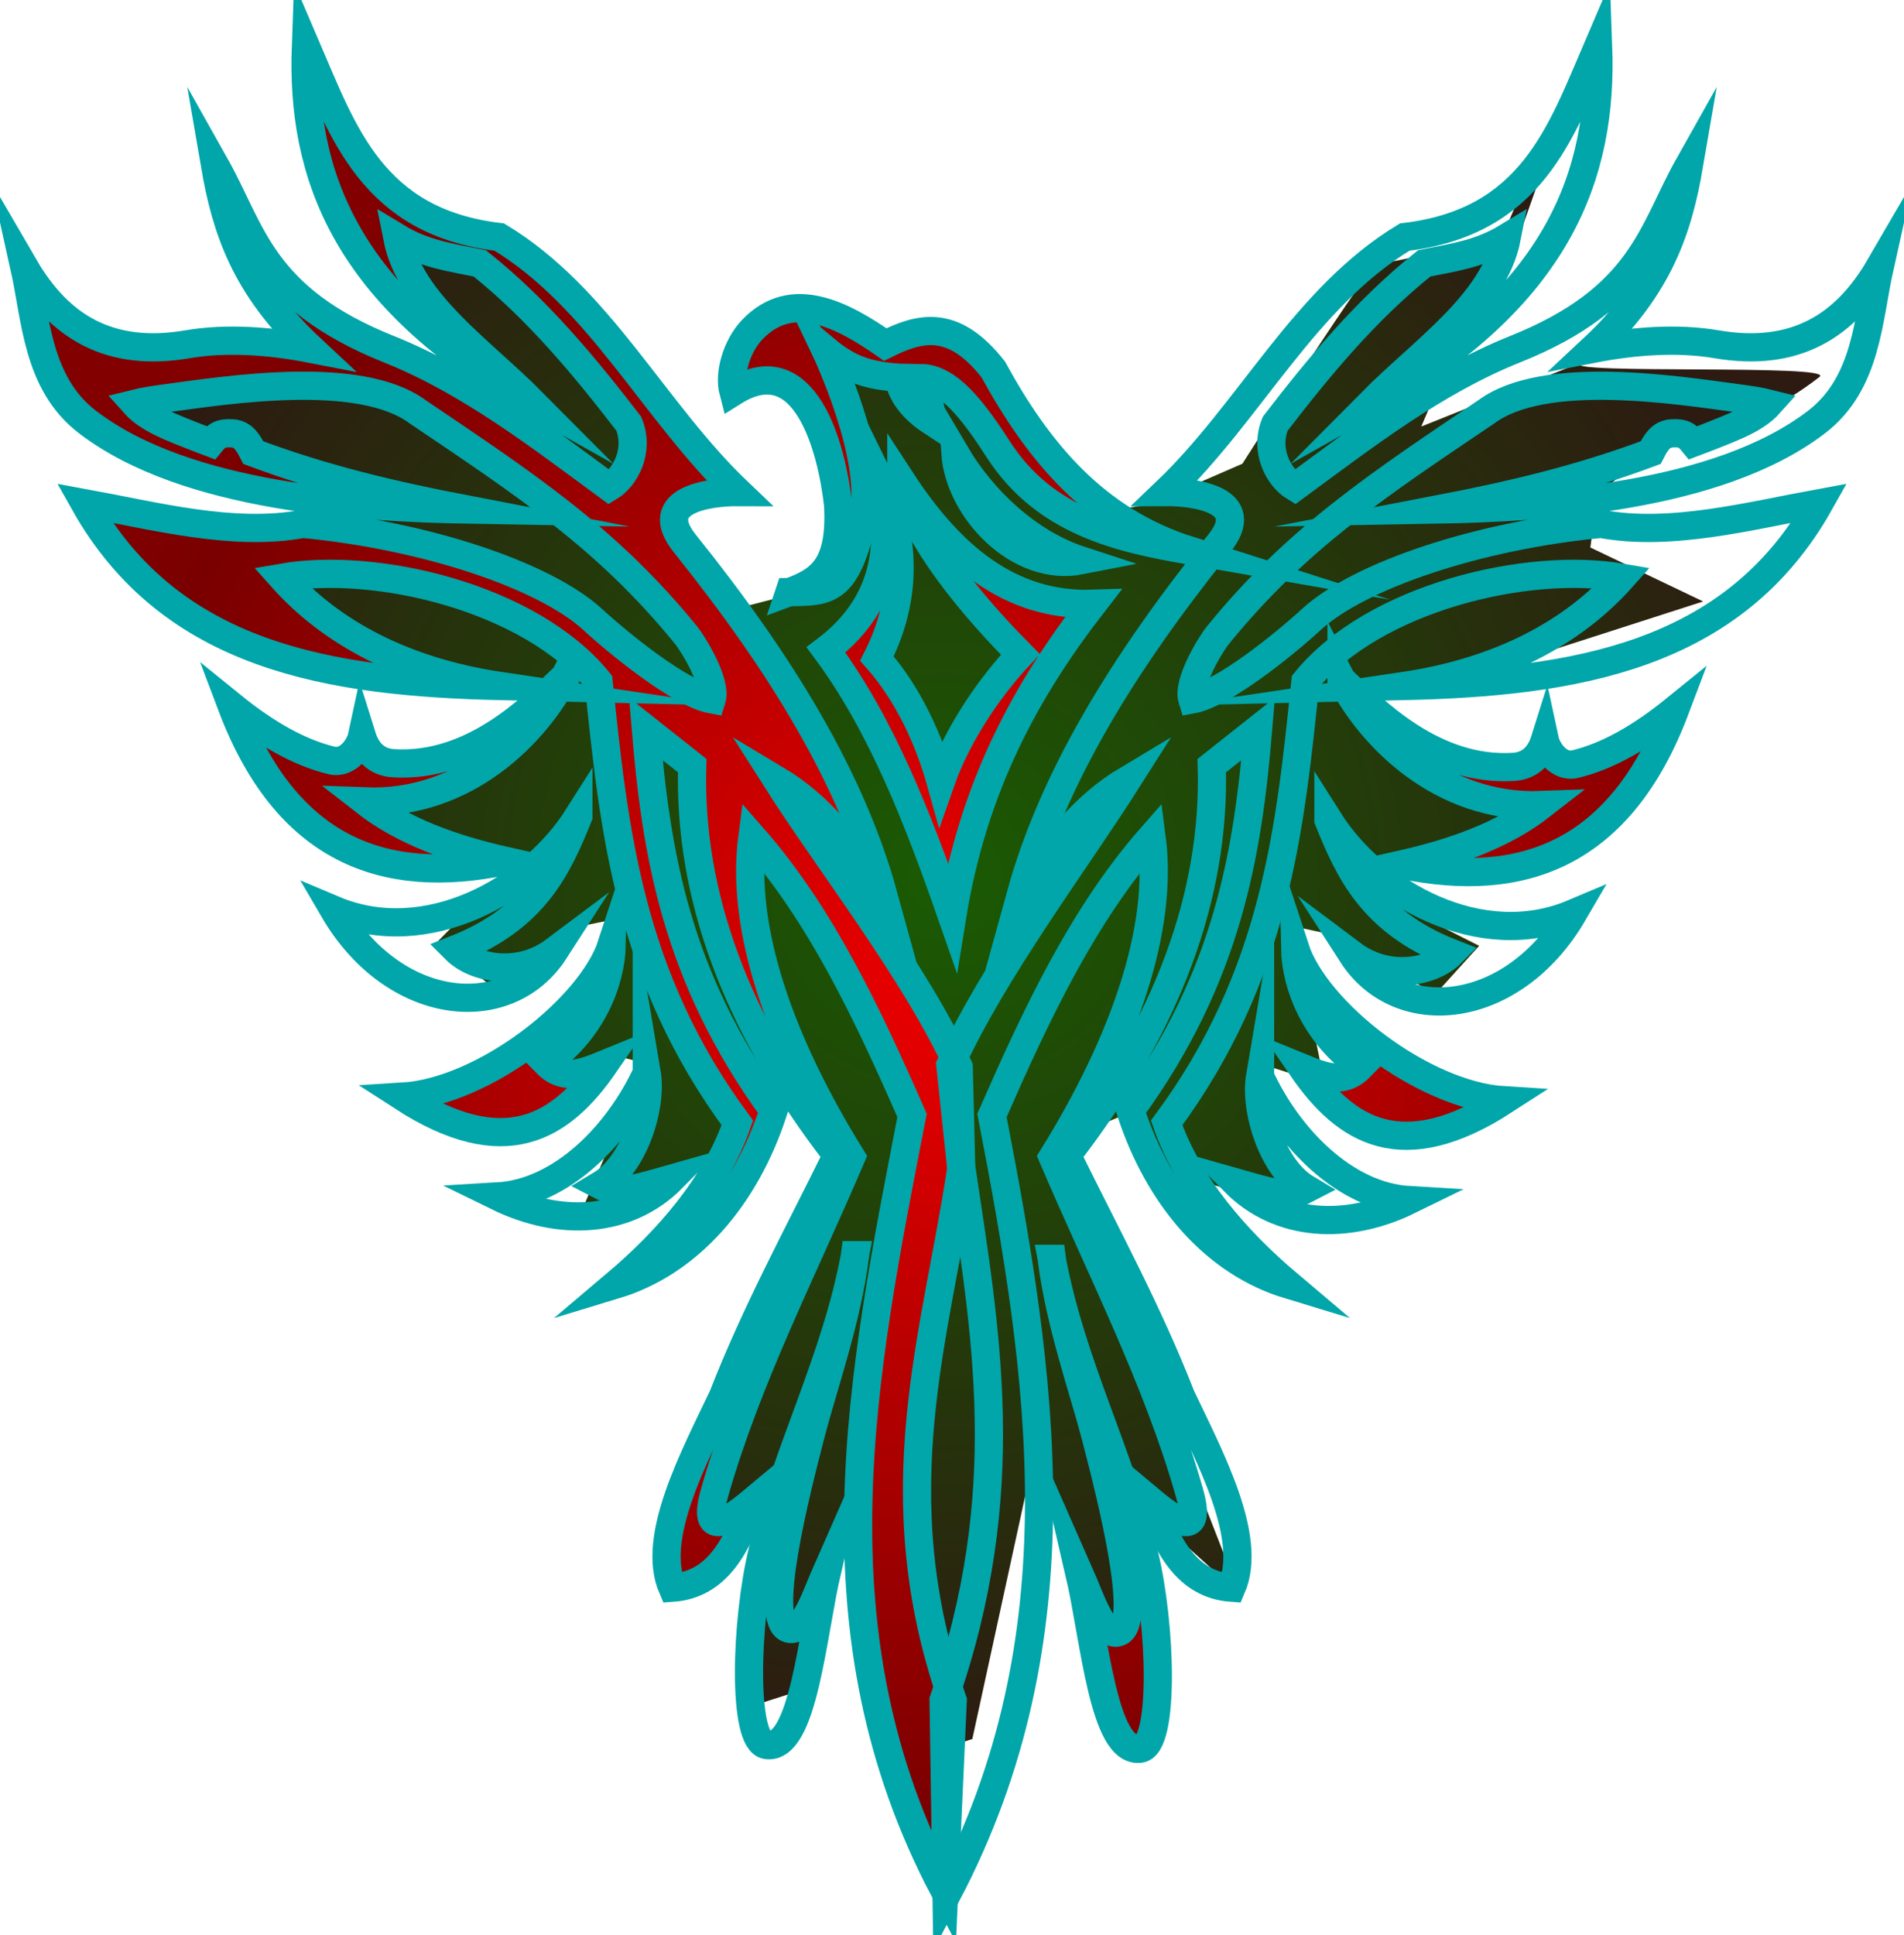 <?xml version="1.0" encoding="UTF-8" standalone="no"?>
<!-- Created with Inkscape (http://www.inkscape.org/) -->

<svg
   viewBox="0 0 249.846 253.889"
   inkscape:version="1.3.2 (091e20ef0f, 2023-11-25)"
   sodipodi:docname="svg.svg"
   version="1.1"
   id="svg42312"
   xmlns:inkscape="http://www.inkscape.org/namespaces/inkscape"
   xmlns:sodipodi="http://sodipodi.sourceforge.net/DTD/sodipodi-0.dtd"
   xmlns:xlink="http://www.w3.org/1999/xlink"
   xmlns="http://www.w3.org/2000/svg"
   xmlns:svg="http://www.w3.org/2000/svg">
  <defs
     id="defs39816">
    <linearGradient
       id="linearGradient2"
       inkscape:collect="always">
      <stop
         style="stop-color:#ee0000;stop-opacity:1;"
         offset="0"
         id="stop3" />
      <stop
         style="stop-color:#790000;stop-opacity:1;"
         offset="0.884"
         id="stop5" />
      <stop
         style="stop-color:#830000;stop-opacity:1;"
         offset="1"
         id="stop4" />
    </linearGradient>
    <linearGradient
       id="linearGradient1"
       inkscape:collect="always">
      <stop
         style="stop-color:#1a5b03;stop-opacity:1;"
         offset="0"
         id="stop1" />
      <stop
         style="stop-color:#2d1b11;stop-opacity:1;"
         offset="1"
         id="stop2" />
    </linearGradient>
    <radialGradient
       inkscape:collect="always"
       xlink:href="#linearGradient1"
       id="radialGradient2"
       cx="373.582"
       cy="520.67"
       fx="373.582"
       fy="520.67"
       r="115.352"
       gradientTransform="matrix(1,0,0,0.99,0,5.003)"
       gradientUnits="userSpaceOnUse" />
    <radialGradient
       inkscape:collect="always"
       xlink:href="#linearGradient2"
       id="radialGradient4"
       cx="121.053"
       cy="178.508"
       fx="121.053"
       fy="178.508"
       r="124.923"
       gradientTransform="matrix(1,0,0,1.016,0,-2.888)"
       gradientUnits="userSpaceOnUse" />
  </defs>
  <sodipodi:namedview
     id="namedview39814"
     pagecolor="#505050"
     bordercolor="#ffffff"
     borderopacity="1"
     inkscape:showpageshadow="0"
     inkscape:pageopacity="0"
     inkscape:pagecheckerboard="1"
     inkscape:deskcolor="#505050"
     showgrid="false"
     inkscape:zoom="4.2342826"
     inkscape:cx="48.060089"
     inkscape:cy="81.123541"
     inkscape:window-width="3440"
     inkscape:window-height="1363"
     inkscape:window-x="0"
     inkscape:window-y="40"
     inkscape:window-maximized="1"
     inkscape:current-layer="layer1" />
  <g
     inkscape:label="Layer 1"
     inkscape:groupmode="layer"
     id="layer1"
     transform="translate(-250.077,-405.044)">
    <path
       style="fill:url(#radialGradient2);fill-rule:evenodd;stroke:none;stroke-width:2.268;stroke-linecap:round;stroke-linejoin:round;stroke-miterlimit:7.7;stroke-dashoffset:2.715;paint-order:stroke fill markers"
       d="m 290.146,408.344 8.433,28.516 15.27,16.317 -6.265,2.909 -38.486,-3.836 -10.795,1.937 35.339,15.625 -5.928,9.279 12.114,13.159 19.054,2.949 c -2.185,9.004 -14.459,12.397 -22.076,16.232 l 21.105,6.555 -10.55,10.716 7.153,5.67 11.491,-7.767 5.229,-1.074 -10.733,20.535 10.481,-2.487 3.665,0.918 -8.189,19.28 19.732,-6.534 6.495,-8.736 6.055,8.191 -17.396,48.224 9.137,-2.815 -0.933,26.481 7.508,-2.395 5.44,-24.206 9.672,32.925 5.497,-1.729 7.269,-33.407 5.368,6.581 7.491,25.933 3.656,-3.624 -0.578,-25.22 11.831,10.656 -22.032,-56.51 3.387,-4.813 3.665,-1.538 14.592,17.736 -5.433,-9.302 14.888,4.896 -6.725,-20.105 8.869,2.81 -4.249,-20.741 3.852,0.832 14.956,8.047 5.703,-6.292 -13.463,-6.801 6.182,-4.082 20.277,-5.914 -29.874,-16.074 10.529,-0.802 35.739,-11.502 -14.799,-7.08 0.933,-6.974 c 10.971,-9.454 17.97,-6.727 29.135,-15.4 2.226,-1.729 -33.796,-0.289 -31.517,-1.802 l -20.737,8.31 23.289,-54.575 -10.001,28.317 c 0,0 -18.264,5.673 -18.711,4.555 -0.447,-1.118 -18.056,26.582 -18.056,26.582 l -12.298,5.346 -7.772,1.261 -18.131,-20.183 -22.188,-2.199 8.2,13.63 0.956,13.4 -5.763,5.323 -11.629,2.996 -10.571,-15.033 3.765,-6.79 -14.738,-21.25 -11.161,-5.477 -9.504,-4.267 c 0,0 -12.575,-23.645 -12.12,-24.293 z"
       id="path1"
       sodipodi:nodetypes="ccccccccccccccccccccccccccccccccccccccccccccccccccccccccsccccscccccccccccccccc" />
    <g
       id="g6100"
       transform="translate(253.947,353.481)"
       inkscape:export-xdpi="72"
       inkscape:export-ydpi="72"
       style="fill:url(#radialGradient4);fill-opacity:1;stroke:#00a6a9;stroke-opacity:1;paint-order:stroke fill markers;stroke-linecap:butt;stroke-linejoin:miter;stroke-miterlimit:7;stroke-width:3.7;stroke-dasharray:none">
      <g
         id="g41906"
         style="fill:url(#radialGradient4);fill-opacity:1;stroke:#00a6a9;stroke-width:3.7;stroke-linejoin:miter;stroke-miterlimit:7;stroke-dasharray:none;stroke-opacity:1;paint-order:stroke fill markers;stroke-linecap:butt">
        <g
           id="g2"
           style="fill:url(#radialGradient4);fill-opacity:1;stroke:#00a6a9;stroke-opacity:1;paint-order:stroke fill markers;stroke-linecap:butt;stroke-linejoin:miter;stroke-miterlimit:7;stroke-width:3.7;stroke-dasharray:none">
          <g
             id="g5"
             style="stroke-width:3.7;stroke-dasharray:none">
            <path
               sodipodi:nodetypes="cscscccc"
               id="path5097"
               d="m 70.309,140.239 c -4.294,4.096 -12.125,12.098 -22.579,11.447 -2.366,-0.147 -3.546,-1.734 -4.101,-3.507 -0.267,1.244 -1.787,3.679 -4.012,3.138 -4.141,-1.006 -8.475,-3.419 -13.082,-7.153 7.112,18.806 19.855,23.718 35.961,20.338 -7.091,-1.604 -13.509,-3.923 -18.466,-7.797 13.335,0.514 22.526,-9.143 26.279,-16.466 z"
               style="fill:url(#radialGradient4);fill-opacity:1;fill-rule:evenodd;stroke:#00a6a9;stroke-width:3.7;stroke-linecap:butt;stroke-linejoin:miter;stroke-miterlimit:400;stroke-dasharray:none;stroke-opacity:1;paint-order:stroke fill markers" />
            <path
               sodipodi:nodetypes="ccccc"
               id="path5099"
               d="m 72.027,158.641 c -6.211,9.825 -20,17.388 -32.103,12.277 7.866,13.482 22.794,14.999 28.999,5.361 -4.639,3.482 -10.468,2.401 -13.031,-0.169 10.458,-4.122 13.415,-10.755 16.135,-17.468 z"
               style="fill:url(#radialGradient4);fill-opacity:1;fill-rule:evenodd;stroke:#00a6a9;stroke-width:3.7;stroke-linecap:butt;stroke-linejoin:miter;stroke-miterlimit:400;stroke-dasharray:none;stroke-opacity:1;paint-order:stroke fill markers" />
            <path
               sodipodi:nodetypes="ccccc"
               id="path5101"
               d="m 76.404,175.494 c -2.732,8.333 -16.69,19.288 -27.467,19.941 13.359,8.644 20.796,4.082 26.538,-4.26 -3.361,1.375 -5.511,2.051 -7.693,-0.185 6.028,-4.215 8.51,-10.623 8.622,-15.496 z"
               style="fill:url(#radialGradient4);fill-opacity:1;fill-rule:evenodd;stroke:#00a6a9;stroke-width:3.7;stroke-linecap:butt;stroke-linejoin:miter;stroke-miterlimit:400;stroke-dasharray:none;stroke-opacity:1;paint-order:stroke fill markers" />
            <path
               sodipodi:nodetypes="ccccc"
               id="path5103"
               d="m 80.997,192.31 c -3.65,7.951 -11.093,15.719 -19.583,16.214 8.179,4.007 17.026,3.555 22.92,-2.381 -3.95,1.112 -6.916,2.256 -9.465,0.912 4.584,-2.73 6.853,-10.464 6.128,-14.746 z"
               style="fill:url(#radialGradient4);fill-opacity:1;fill-rule:evenodd;stroke:#00a6a9;stroke-width:3.7;stroke-linecap:butt;stroke-linejoin:miter;stroke-miterlimit:400;stroke-dasharray:none;stroke-opacity:1;paint-order:stroke fill markers" />
            <path
               sodipodi:nodetypes="ccccsccccccccccccccscscscscsccscsccsccccccccscccccc"
               id="path5109"
               d="m 120.028,299.501 c -17.811,-33.753 -10.84,-67.454 -4.219,-101.613 -5.815,-13.244 -11.9,-26.242 -20.949,-36.543 -1.613,12.141 3.689,27.032 12.977,42.016 -6.41,15.012 -13.668,29.054 -17.926,43.975 -1.68,5.889 1.436,4.139 4.975,1.181 -2.056,5.818 -4.627,10.914 -10.527,11.336 -2.822,-6.551 2.78,-17.006 6.631,-25.096 4.303,-11.043 9.842,-21.185 14.971,-31.626 C 92.791,186.078 86.461,169.035 86.964,152.001 L 80.876,147.184 c 1.351,16.16 3.925,32.473 16.763,50.064 -3.725,11.506 -11.149,19.943 -20.775,22.859 7.012,-5.925 13.191,-13.098 16.02,-21.244 -14.337,-19.363 -16.199,-38.628 -18.206,-57.894 -8.981,-11.06 -29.241,-15.759 -41.529,-13.626 6.369,7.148 15.854,12.317 28.668,14.224 -22.405,-0.523 -43.247,-3.825 -54.594,-24.003 9.073,1.655 19.541,4.431 28.666,2.723 16.042,1.514 31.728,6.758 38.024,12.551 3.53,3.248 11.554,9.739 15.606,10.481 0.68,-2.181 -2.35,-7.186 -3.372,-8.444 -10.412,-12.82 -21.387,-19.946 -35.185,-29.273 -7.619,-5.666 -25.043,-2.865 -33.154,-1.778 -1.225,0.164 -2.801,0.388 -4.02,0.697 0.991,1.108 2.426,2 4.127,2.769 2.054,0.93 5.872,2.356 5.872,2.356 0.778,-0.952 1.277,-1.347 2.905,-1.226 1.367,0.102 2.024,1.233 2.68,2.52 9.195,3.432 17.766,5.488 28.058,7.474 C 43.798,118.172 20.652,116.906 7.628,106.941 0.985,101.858 0.856,93.483 -0.675,86.578 3.893,94.427 10.486,98.473 20.726,96.727 25.794,95.862 31.476,96.261 36.964,97.326 28.253,89.204 25.769,81.543 24.335,73.193 c 4.92,8.743 6.024,17.456 22.836,24.185 10.598,4.241 19.765,11.381 28.903,18.092 2.134,-1.286 4.01,-4.834 2.563,-8.321 C 72.907,99.694 66.694,92.182 59.081,86.108 55.471,85.372 51.861,84.916 48.253,82.73 49.927,91.319 59.156,97.438 66.004,104.335 41.429,90.546 35.647,74.467 36.266,57.609 c 4.914,11.434 8.752,23.08 25.379,25.052 13.22,7.992 20.266,22.886 31.35,33.452 -3.814,-0.018 -11.608,1.012 -6.998,6.756 12.867,16.032 21.874,30.976 26.05,46.107 -4.251,-6.465 -8.224,-11.658 -14.014,-15.115 6.804,10.718 18.363,25.433 23.903,37.696 l 0.331,13.329 c -3.228,21.75 -10.646,42.457 -1.117,69.769 z"
               style="fill:url(#radialGradient4);fill-opacity:1;fill-rule:evenodd;stroke:#00a6a9;stroke-width:3.7;stroke-linecap:butt;stroke-linejoin:miter;stroke-miterlimit:400;stroke-dasharray:none;stroke-opacity:1;paint-order:stroke fill markers" />
            <path
               sodipodi:nodetypes="csscssc"
               id="path5111"
               d="m 108.331,216.228 c -2.55,13.745 -8.886,25.479 -12.138,38.832 -2.216,9.1 -2.699,24.953 0.521,25.426 4.823,0.711 5.981,-14.377 7.969,-22.972 -1.409,3.192 -2.982,8.293 -5.062,7.71 -3.347,-0.939 0.815,-17.526 2.949,-25.702 1.637,-6.271 4.723,-14.908 5.76,-23.294 z"
               style="fill:url(#radialGradient4);fill-opacity:1;fill-rule:evenodd;stroke:#00a6a9;stroke-width:3.7;stroke-linecap:butt;stroke-linejoin:miter;stroke-miterlimit:400;stroke-dasharray:none;stroke-opacity:1;paint-order:stroke fill markers" />
            <path
               sodipodi:nodetypes="cccscccsccccsc"
               id="path5113"
               d="m 99.726,129.24 c 4.095,-1.5 6.823,-3.349 6.381,-11.439 -0.821,-7.404 -4.265,-20.799 -13.741,-14.842 -0.634,-2.401 0.434,-5.978 2.435,-8.106 5.301,-5.636 12.095,-1.842 17.491,1.908 4.372,-2.161 8.828,-3.552 14.171,3.264 5.836,10.656 13.223,19.765 25.742,23.756 -9.179,-1.595 -18.995,-3.761 -25.135,-13.35 -4.345,-6.785 -7.156,-9.243 -10.215,-9.286 0.708,0.75 1.248,3.586 1.77,5.87 -2.275,-1.484 -4.129,-3.352 -4.581,-5.9 -3.897,-0.283 -6.387,-0.998 -9.604,-3.675 0,0 6.76,14.174 4.97,21.988 -2.228,9.726 -4.385,9.775 -9.683,9.811 z"
               style="fill:url(#radialGradient4);fill-opacity:1;fill-rule:evenodd;stroke:#00a6a9;stroke-width:3.7;stroke-linecap:butt;stroke-linejoin:miter;stroke-miterlimit:400;stroke-dasharray:none;stroke-opacity:1;paint-order:stroke fill markers" />
            <path
               sodipodi:nodetypes="ccc"
               id="path5115"
               d="m 121.5,111.101 c 3.549,6.016 9.537,11.717 16.461,13.98 -8.206,1.614 -15.909,-6.706 -16.461,-13.98 z"
               style="fill:url(#radialGradient4);fill-opacity:1;fill-rule:evenodd;stroke:#00a6a9;stroke-width:3.7;stroke-linecap:butt;stroke-linejoin:miter;stroke-miterlimit:400;stroke-dasharray:none;stroke-opacity:1;paint-order:stroke fill markers" />
            <path
               sodipodi:nodetypes="ccccccccc"
               id="path5117"
               d="m 114.4,114.611 c 6.429,9.856 14.247,16.53 25.138,16.161 -8.604,11.105 -15.684,23.811 -18.47,41.028 -4.441,-12.752 -9.243,-25.137 -16.55,-34.975 6.925,-5.248 9.642,-12.783 6.482,-23.509 4.118,8.381 4.284,16.596 0.202,24.632 4.152,4.68 6.876,10.811 8.369,16.159 2.363,-6.74 6.925,-12.963 10.452,-16.692 -8.554,-8.627 -14.207,-16.753 -15.623,-22.804 z"
               style="fill:url(#radialGradient4);fill-opacity:1;fill-rule:evenodd;stroke:#00a6a9;stroke-width:3.7;stroke-linecap:butt;stroke-linejoin:miter;stroke-miterlimit:400;stroke-dasharray:none;stroke-opacity:1;paint-order:stroke fill markers" />
            <path
               sodipodi:nodetypes="ccccsccccccccccccccscscscscsccscsccsccccccccscccccc"
               id="path5119"
               d="m 120.338,300.153 c 17.811,-33.753 12.579,-68.106 5.958,-102.265 5.815,-13.244 11.9,-26.242 20.949,-36.543 1.613,12.141 -3.689,27.032 -12.977,42.016 6.41,15.012 13.668,29.054 17.926,43.975 1.68,5.889 -1.436,4.139 -4.975,1.181 2.056,5.818 4.627,10.914 10.527,11.336 2.822,-6.551 -2.78,-17.006 -6.631,-25.096 -4.303,-11.043 -9.842,-21.185 -14.971,-31.626 13.171,-17.052 19.5,-34.095 18.998,-51.129 l 6.088,-4.817 c -1.351,16.16 -3.925,32.473 -16.763,50.064 3.725,11.506 11.149,19.943 20.775,22.859 -7.012,-5.925 -13.191,-13.098 -16.02,-21.244 14.337,-19.363 16.199,-38.628 18.206,-57.894 8.981,-11.06 29.241,-15.759 41.529,-13.626 -6.369,7.148 -15.854,12.317 -28.668,14.224 22.405,-0.523 43.247,-3.825 54.594,-24.003 -9.073,1.655 -19.541,4.431 -28.666,2.723 -16.042,1.514 -31.728,6.758 -38.024,12.551 -3.53,3.248 -11.554,9.739 -15.606,10.481 -0.68,-2.181 2.35,-7.186 3.372,-8.444 10.412,-12.82 21.387,-19.946 35.185,-29.273 7.619,-5.666 25.043,-2.865 33.154,-1.778 1.225,0.164 2.801,0.388 4.02,0.697 -0.991,1.108 -2.426,2 -4.127,2.769 -2.054,0.93 -5.872,2.356 -5.872,2.356 -0.778,-0.952 -1.277,-1.347 -2.905,-1.226 -1.367,0.102 -2.024,1.233 -2.68,2.52 -9.195,3.432 -17.766,5.488 -28.058,7.474 13.633,-0.242 36.779,-1.508 49.803,-11.473 6.643,-5.083 6.773,-13.459 8.304,-20.363 -4.568,7.849 -11.161,11.895 -21.401,10.149 -5.068,-0.864 -10.75,-0.466 -16.238,0.599 8.711,-8.122 11.195,-15.784 12.628,-24.134 -4.92,8.743 -6.024,17.456 -22.836,24.185 -10.598,4.241 -19.765,11.381 -28.903,18.092 -2.134,-1.286 -4.01,-4.834 -2.563,-8.321 5.729,-7.454 11.943,-14.966 19.556,-21.04 3.61,-0.736 7.22,-1.192 10.828,-3.379 -1.673,8.59 -10.903,14.708 -17.751,21.606 24.576,-13.789 30.358,-29.868 29.739,-46.727 -4.914,11.434 -8.752,23.08 -25.379,25.052 -13.22,7.992 -20.266,22.886 -31.35,33.452 3.814,-0.018 11.608,1.012 6.998,6.756 -12.867,16.032 -21.874,30.976 -26.05,46.107 4.251,-6.465 8.224,-11.658 14.014,-15.115 -6.804,10.718 -17.698,25.148 -23.238,37.41 l 1.395,13.179 c 3.228,21.75 7.248,42.823 -2.28,70.136 z"
               style="fill:url(#radialGradient4);fill-opacity:1;fill-rule:evenodd;stroke:#00a6a9;stroke-width:3.7;stroke-linecap:butt;stroke-linejoin:miter;stroke-miterlimit:400;stroke-dasharray:none;stroke-opacity:1;paint-order:stroke fill markers" />
            <path
               sodipodi:nodetypes="cscscccc"
               id="path5121"
               d="m 172.166,140.719 c 4.294,4.096 12.125,12.098 22.579,11.447 2.366,-0.147 3.546,-1.734 4.101,-3.507 0.267,1.244 1.787,3.679 4.012,3.138 4.141,-1.006 8.475,-3.419 13.082,-7.153 -7.112,18.806 -19.855,23.718 -35.961,20.338 7.091,-1.604 13.509,-3.923 18.466,-7.797 -13.335,0.514 -22.526,-9.143 -26.279,-16.466 z"
               style="fill:url(#radialGradient4);fill-opacity:1;fill-rule:evenodd;stroke:#00a6a9;stroke-width:3.7;stroke-linecap:butt;stroke-linejoin:miter;stroke-miterlimit:400;stroke-dasharray:none;stroke-opacity:1;paint-order:stroke fill markers" />
            <path
               sodipodi:nodetypes="ccccc"
               id="path5123"
               d="m 170.448,159.121 c 6.211,9.825 20,17.388 32.103,12.277 -7.866,13.482 -22.794,14.999 -28.999,5.361 4.639,3.482 10.468,2.401 13.031,-0.169 -10.458,-4.122 -13.415,-10.755 -16.135,-17.468 z"
               style="fill:url(#radialGradient4);fill-opacity:1;fill-rule:evenodd;stroke:#00a6a9;stroke-width:3.7;stroke-linecap:butt;stroke-linejoin:miter;stroke-miterlimit:400;stroke-dasharray:none;stroke-opacity:1;paint-order:stroke fill markers" />
            <path
               sodipodi:nodetypes="ccccc"
               id="path5125"
               d="m 166.071,175.974 c 2.732,8.333 16.69,19.288 27.467,19.941 -13.359,8.644 -20.796,4.082 -26.538,-4.26 3.361,1.375 5.511,2.051 7.693,-0.185 -6.028,-4.215 -8.51,-10.623 -8.622,-15.496 z"
               style="fill:url(#radialGradient4);fill-opacity:1;fill-rule:evenodd;stroke:#00a6a9;stroke-width:3.7;stroke-linecap:butt;stroke-linejoin:miter;stroke-miterlimit:400;stroke-dasharray:none;stroke-opacity:1;paint-order:stroke fill markers" />
            <path
               sodipodi:nodetypes="ccccc"
               id="path5127"
               d="m 161.477,192.79 c 3.65,7.951 11.093,15.719 19.583,16.214 -8.179,4.007 -17.026,3.555 -22.92,-2.381 3.95,1.112 6.916,2.256 9.465,0.912 -4.584,-2.73 -6.853,-10.464 -6.128,-14.746 z"
               style="fill:url(#radialGradient4);fill-opacity:1;fill-rule:evenodd;stroke:#00a6a9;stroke-width:3.7;stroke-linecap:butt;stroke-linejoin:miter;stroke-miterlimit:400;stroke-dasharray:none;stroke-opacity:1;paint-order:stroke fill markers" />
            <path
               sodipodi:nodetypes="csscssc"
               id="path5129"
               d="m 134.143,216.709 c 2.55,13.745 8.886,25.479 12.138,38.832 2.216,9.1 2.699,24.953 -0.521,25.426 -4.823,0.711 -5.981,-14.377 -7.969,-22.972 1.409,3.192 2.982,8.293 5.062,7.71 3.347,-0.939 -0.815,-17.526 -2.949,-25.702 -1.637,-6.271 -4.723,-14.908 -5.76,-23.294 z"
               style="fill:url(#radialGradient4);fill-opacity:1;fill-rule:evenodd;stroke:#00a6a9;stroke-width:3.7;stroke-linecap:butt;stroke-linejoin:miter;stroke-miterlimit:400;stroke-dasharray:none;stroke-opacity:1;paint-order:stroke fill markers" />
          </g>
        </g>
      </g>
    </g>
  </g>
</svg>
